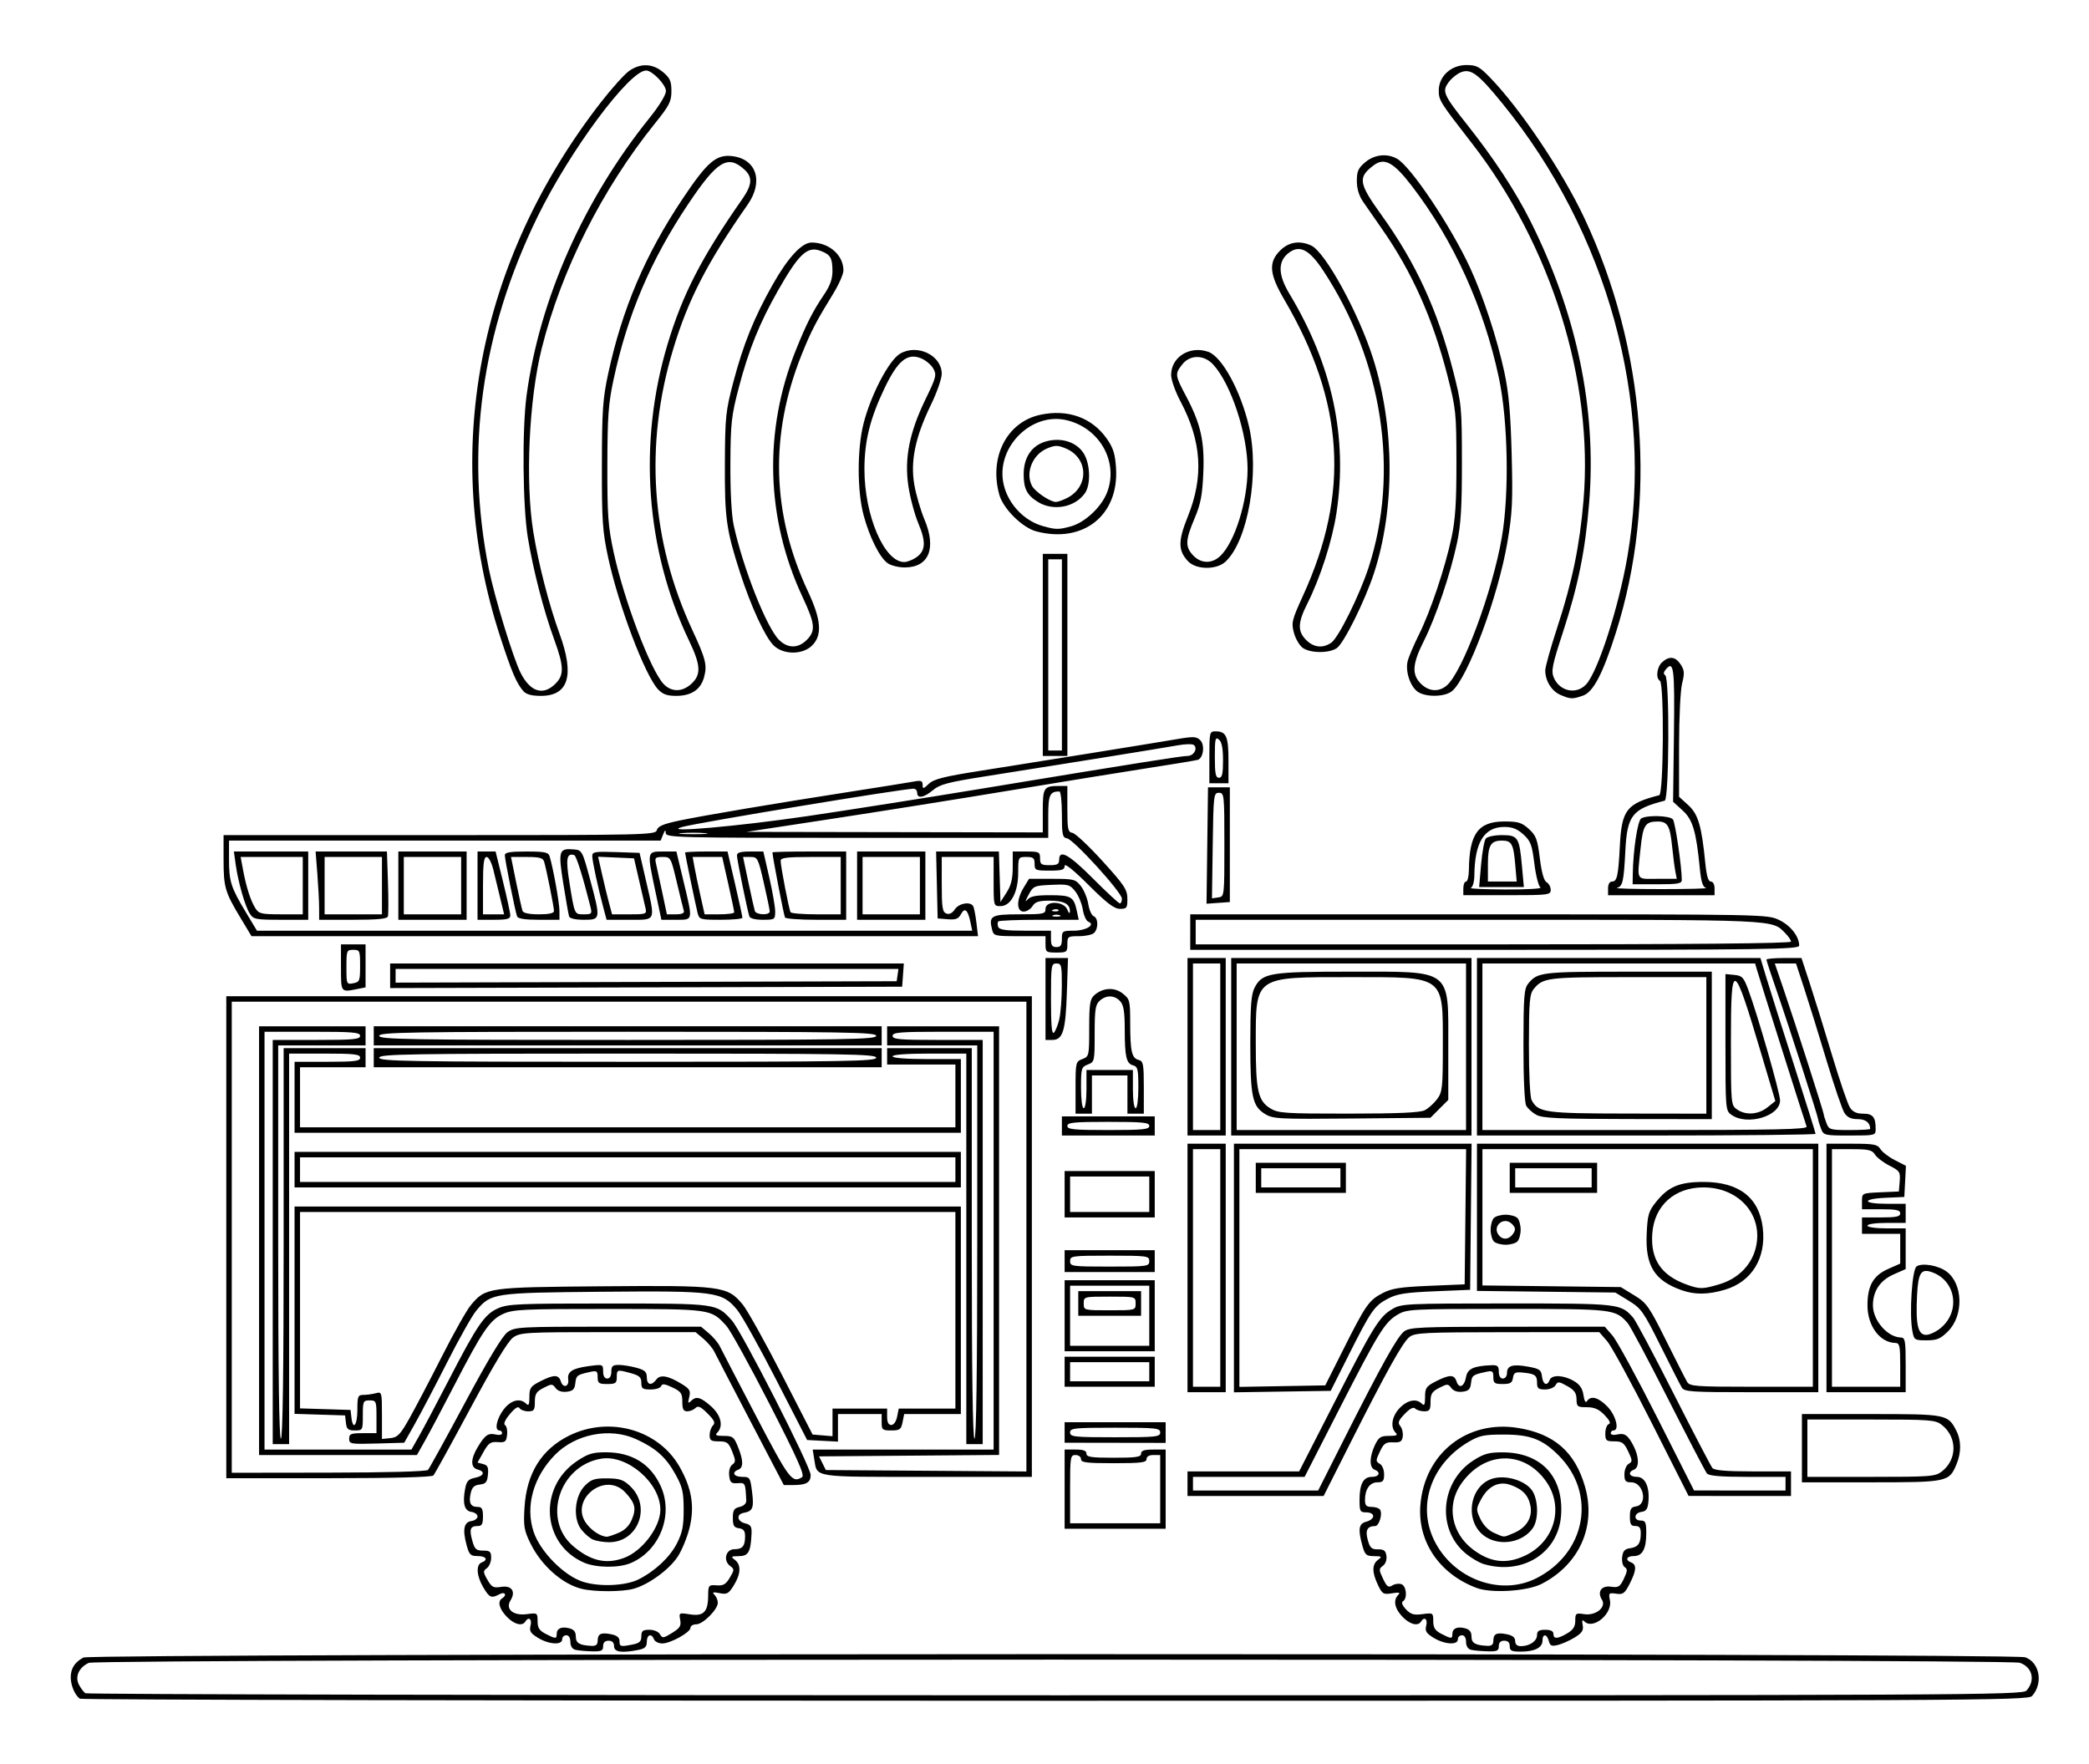 <?xml version="1.0" encoding="UTF-8" standalone="no"?>
<!-- Created with Inkscape (http://www.inkscape.org/) -->

<svg
   version="1.1"
   id="svg2"
   width="765"
   height="646"
   viewBox="0 0 765 646"
   sodipodi:docname="banner.svg"
   inkscape:version="1.2.2 (b0a8486541, 2022-12-01)"
   xmlns:inkscape="http://www.inkscape.org/namespaces/inkscape"
   xmlns:sodipodi="http://sodipodi.sourceforge.net/DTD/sodipodi-0.dtd"
   xmlns="http://www.w3.org/2000/svg"
   xmlns:svg="http://www.w3.org/2000/svg">
  <defs
     id="defs6" />
  <sodipodi:namedview
     id="namedview4"
     pagecolor="#ffffff"
     bordercolor="#000000"
     borderopacity="0.25"
     inkscape:showpageshadow="2"
     inkscape:pageopacity="0.0"
     inkscape:pagecheckerboard="0"
     inkscape:deskcolor="#d1d1d1"
     showgrid="false"
     inkscape:zoom="0.9533901"
     inkscape:cx="174.11551"
     inkscape:cy="363.4399"
     inkscape:window-width="1612"
     inkscape:window-height="1022"
     inkscape:window-x="68"
     inkscape:window-y="0"
     inkscape:window-maximized="1"
     inkscape:current-layer="g8" />
  <g
     inkscape:groupmode="layer"
     inkscape:label="Image"
     id="g8">
    <path
       style="fill:#000000"
       d="m 29.269,622.053 c -1.823,-1.217 -3.402,-4.929 -3.368,-7.919 0.036,-3.217 1.506,-5.477 4.652,-7.152 2.989,-1.592 706.508,-1.689 711.072,-0.098 5.327,1.857 6.689,9.549 2.511,14.185 -1.496,1.66 -19.79,1.749 -357.672,1.735 -195.852,-0.008 -356.59,-0.346 -357.195,-0.75 z m 712.855,-2.985 c 3.332,-3.726 2.17,-8.558 -2.445,-10.166 -4.476,-1.56 -703.728,-1.534 -707.153,0.027 -3.633,1.655 -5.166,5.061 -3.609,8.015 0.688,1.306 1.747,2.706 2.352,3.11 0.605,0.404 160.443,0.742 355.195,0.75 335.982,0.015 354.175,-0.074 355.66,-1.735 z M 210.619,604.129 c -1.06,-0.277 -1.75,-1.414 -1.75,-2.884 0,-1.49 -0.579,-2.427 -1.5,-2.427 -0.825,0 -1.5,0.675 -1.5,1.5 0,2.189 -4.85,1.889 -8.847,-0.548 -2.761,-1.683 -3.239,-2.471 -2.731,-4.496 0.606,-2.415 -0.712,-3.413 -1.922,-1.456 -1.127,1.823 -4.089,1.038 -6.813,-1.805 -2.763,-2.884 -3.449,-5.606 -1.687,-6.695 1.924,-1.189 1.063,-2.604 -0.934,-1.535 -2.995,1.603 -3.712,1.299 -5.967,-2.522 -2.456,-4.163 -2.727,-8.265 -0.599,-9.081 2.529,-0.97 1.668,-2.362 -1.461,-2.362 -2.618,0 -3.089,-0.473 -4.059,-4.077 -1.517,-5.635 -0.967,-8.353 1.771,-8.742 1.238,-0.176 2.25,-0.932 2.25,-1.68 0,-0.748 -1.012,-1.505 -2.25,-1.68 -2.553,-0.363 -3.293,-3.111 -2.285,-8.486 0.517,-2.758 1.198,-3.516 3.587,-3.994 3.385,-0.677 3.884,-2.282 0.948,-3.05 -2.618,-0.685 -2.568,-3.84 0.13,-8.29 2.658,-4.384 3.795,-5.155 6.62,-4.491 1.238,0.291 2.25,0.07 2.25,-0.49 0,-0.56 -0.45,-1.019 -1,-1.019 -1.877,0 -1.005,-4.305 1.551,-7.656 2.649,-3.474 6.039,-4.355 8.249,-2.144 0.933,0.933 1.2,0.382 1.2,-2.48 0,-3.28 0.43,-3.899 3.96,-5.7 5.008,-2.555 6.738,-2.547 7.557,0.035 0.82,2.584 3.083,1.958 2.696,-0.745 -0.404,-2.823 1.538,-4.076 7.562,-4.875 5.151,-0.683 5.225,-0.656 5.225,1.936 0,1.67 0.547,2.629 1.5,2.629 0.933,0 1.5,-0.944 1.5,-2.5 0,-2.062 0.482,-2.499 2.75,-2.494 1.512,0.003 4.438,0.474 6.5,1.047 3.031,0.842 3.75,1.512 3.75,3.494 0,2.817 1.722,3.215 3.484,0.806 1.418,-1.94 4.362,-1.414 9.363,1.671 2.87,1.771 3.252,2.451 2.679,4.771 -0.539,2.181 -0.422,2.463 0.603,1.456 1.947,-1.915 3.486,-1.527 7.336,1.854 3.698,3.247 4.685,7.346 2.335,9.696 -0.933,0.933 -0.402,1.2 2.391,1.2 3.26,0 3.74,0.371 5.2,4.02 2.009,5.02 2.042,7.599 0.109,8.341 -2.552,0.979 -1.654,2.638 1.428,2.638 2.804,0 2.958,0.236 3.625,5.575 0.728,5.828 0.259,6.994 -3.053,7.591 -2.826,0.51 -2.487,3.124 0.5,3.856 2.069,0.507 2.474,1.169 2.348,3.836 -0.315,6.68 -1.139,8.139 -4.617,8.173 -2.9,0.029 -3.052,0.168 -1.481,1.36 2.346,1.781 2.206,5.134 -0.391,9.337 -1.894,3.064 -2.497,3.394 -5.219,2.849 -2.42,-0.484 -2.817,-0.355 -1.859,0.603 0.67,0.67 1.219,1.981 1.219,2.913 0,2.459 -5.444,7.906 -7.901,7.906 -1.154,0 -2.102,0.562 -2.106,1.25 -0.01,1.694 -7.3,5.75 -10.333,5.75 -1.345,0 -2.704,-0.675 -3.021,-1.5 -0.898,-2.339 -2.638,-1.762 -2.638,0.875 0,1.86 -0.678,2.511 -3.125,3 -6.102,1.22 -8.875,0.791 -8.875,-1.375 0,-1.333 -0.667,-2 -2,-2 -1.333,0 -2,0.667 -2,2 0,1.704 -0.628,1.983 -4.25,1.884 -2.337,-0.064 -5.037,-0.322 -6,-0.573 z m 8.25,-3.252 c 0,-2.59 1.177,-3.174 4.897,-2.43 2.146,0.429 3.103,1.198 3.103,2.496 0,2.07 0.34,2.157 4.875,1.25 2.447,-0.489 3.125,-1.14 3.125,-3 0,-1.963 0.511,-2.375 2.95,-2.375 1.707,0 3.341,0.698 3.878,1.657 0.846,1.512 1.233,1.468 4.412,-0.496 2.897,-1.791 3.399,-2.601 2.977,-4.808 -0.496,-2.595 -0.417,-2.64 3.521,-2.011 5.009,0.801 6.671,-0.854 6.724,-6.7 0.037,-3.992 0.148,-4.134 3.086,-3.916 2.457,0.183 3.397,-0.365 4.847,-2.819 1.685,-2.853 1.692,-3.123 0.107,-4.282 -2.637,-1.928 -1.61,-6.125 1.498,-6.125 3.01,0 3.964,-1.121 3.985,-4.68 0.012,-2.024 -0.536,-2.759 -2.235,-3 -1.838,-0.261 -2.25,-0.953 -2.25,-3.774 0,-2.861 0.43,-3.556 2.5,-4.045 1.512,-0.357 2.467,-1.264 2.417,-2.295 -0.32,-6.544 -0.341,-6.587 -3.167,-6.393 -2.356,0.161 -2.798,-0.235 -3.086,-2.762 -0.202,-1.771 0.25,-3.379 1.13,-4.022 1.287,-0.941 1.284,-1.527 -0.021,-4.799 -1.308,-3.279 -1.895,-3.728 -4.88,-3.728 -2.874,0 -3.393,-0.352 -3.393,-2.3 0,-1.265 0.547,-2.847 1.215,-3.515 0.954,-0.954 0.527,-1.904 -1.985,-4.415 -2.511,-2.511 -3.462,-2.938 -4.415,-1.985 -0.668,0.668 -2.025,1.215 -3.015,1.215 -1.392,0 -1.8,-0.797 -1.8,-3.516 0,-3.066 -0.469,-3.738 -3.661,-5.25 -2.782,-1.317 -3.763,-1.433 -4.083,-0.484 -0.232,0.688 -1.959,1.25 -3.839,1.25 -2.96,0 -3.417,-0.328 -3.417,-2.453 0,-1.983 -0.719,-2.653 -3.75,-3.494 -5.126,-1.424 -5.25,-1.39 -5.25,1.447 0,2.19 -0.433,2.5 -3.5,2.5 -3.074,0 -3.5,-0.307 -3.5,-2.519 0,-2.227 -0.318,-2.449 -2.75,-1.916 -4.826,1.057 -5.1,1.266 -5.428,4.126 -0.258,2.246 -0.89,2.874 -3.157,3.134 -1.803,0.206 -3.286,-0.292 -4.072,-1.367 -1.153,-1.577 -1.454,-1.58 -4.415,-0.049 -2.645,1.368 -3.178,2.225 -3.178,5.117 0,3.017 -0.321,3.474 -2.441,3.474 -1.343,0 -2.769,-0.53 -3.169,-1.178 -0.489,-0.791 -1.656,-0.067 -3.547,2.198 -1.77,2.12 -2.421,3.622 -1.751,4.037 0.588,0.363 0.92,1.961 0.738,3.552 -0.291,2.552 -0.692,2.864 -3.407,2.661 -2.632,-0.197 -3.391,0.328 -5.249,3.634 l -2.172,3.864 2.068,0.541 c 1.659,0.434 2.005,1.198 1.749,3.866 -0.265,2.767 -0.77,3.378 -3.003,3.636 -2.042,0.236 -2.837,1.008 -3.324,3.226 -0.773,3.518 -0.025,4.964 2.567,4.964 1.552,0 1.941,0.702 1.941,3.5 0,2.798 -0.389,3.5 -1.941,3.5 -2.718,0 -3.137,1.134 -1.975,5.344 0.871,3.155 1.414,3.656 3.962,3.656 2.525,0 2.953,0.383 2.953,2.64 0,1.452 -0.708,3.158 -1.574,3.79 -1.423,1.041 -1.403,1.449 0.212,4.263 1.564,2.725 2.193,3.046 5.056,2.582 3.823,-0.62 5.42,1.71 3.395,4.954 -1.993,3.192 0.986,5.705 5.972,5.037 3.853,-0.517 3.939,-0.461 3.939,2.578 0,2.428 0.644,3.439 2.95,4.632 3.644,1.884 4.05,1.893 4.05,0.085 0,-2.043 1.716,-2.847 4.557,-2.134 1.745,0.438 2.443,1.302 2.443,3.021 0,2.428 1.306,3.209 5.75,3.438 1.6,0.083 2.25,-0.444 2.25,-1.825 z m -5.764,-19.038 c -7.131,-1.691 -14.873,-8.536 -18.85,-16.664 -2.344,-4.792 -2.589,-6.265 -2.179,-13.127 0.748,-12.524 6.238,-21.354 16.382,-26.348 14.683,-7.228 32.63,-2.178 40.366,11.36 4.519,7.908 5.615,14.615 3.674,22.481 -0.869,3.521 -2.84,8.287 -4.38,10.59 -3.173,4.746 -10.608,10.138 -16.071,11.655 -4.206,1.168 -14.124,1.196 -18.942,0.053 z m 20.81,-3.514 c 6.056,-3.078 11.393,-8.096 13.961,-13.125 2.007,-3.929 2.492,-6.347 2.484,-12.383 -0.008,-6.417 -0.435,-8.27 -2.954,-12.833 -3.499,-6.337 -7.146,-9.618 -14.401,-12.953 -9.591,-4.408 -22.26,-1.958 -29.812,5.767 -7.908,8.088 -10.878,18.819 -7.786,28.128 2.408,7.25 11.133,16.095 18.058,18.306 6.062,1.936 15.699,1.508 20.451,-0.908 z m -20.045,-6.099 c -15.444,-6.679 -16.913,-27.559 -2.615,-37.158 4.068,-2.731 5.762,-3.25 10.606,-3.25 9.544,0 16.389,4.221 20.102,12.397 4.778,10.522 -0.319,23.615 -10.965,28.163 -4.342,1.855 -12.658,1.781 -17.128,-0.151 z m 14.67,-1.734 c 6.678,-2.473 13.286,-11.264 13.286,-17.674 0,-9.755 -12.101,-20.212 -21.605,-18.669 -15.46,2.509 -21.793,22.377 -10.237,32.116 6.363,5.363 12.013,6.65 18.556,4.227 z m -11.282,-6.654 c -1.162,-0.469 -3.118,-2.128 -4.348,-3.687 -3.192,-4.044 -2.515,-12.314 1.323,-16.148 2.279,-2.277 3.517,-2.677 8.152,-2.632 4.616,0.044 5.93,0.499 8.463,2.925 7.846,7.517 2.73,20.637 -7.977,20.455 -1.925,-0.033 -4.45,-0.444 -5.612,-0.913 z m 9.18,-2.484 c 2.374,-0.992 3.973,-2.586 4.958,-4.944 1.673,-4.003 1.195,-5.994 -2.36,-9.842 -7.515,-8.135 -20.955,2.893 -14.119,11.584 1.981,2.518 4.969,4.419 7.234,4.603 0.43,0.035 2.359,-0.595 4.286,-1.401 z m 312.182,42.775 c -1.06,-0.277 -1.75,-1.414 -1.75,-2.884 0,-1.49 -0.579,-2.427 -1.5,-2.427 -0.825,0 -1.5,0.675 -1.5,1.5 0,2.189 -4.85,1.889 -8.847,-0.548 -2.761,-1.683 -3.239,-2.471 -2.731,-4.496 0.606,-2.415 -0.712,-3.413 -1.922,-1.456 -1.127,1.823 -4.089,1.038 -6.813,-1.805 -2.852,-2.977 -3.439,-6.043 -1.523,-7.959 0.885,-0.885 0.341,-1.03 -2.27,-0.606 -3.174,0.515 -3.565,0.283 -5.164,-3.07 -2.201,-4.615 -2.194,-7.487 0.02,-9.168 1.572,-1.193 1.424,-1.332 -1.453,-1.36 -2.84,-0.028 -3.321,-0.457 -4.244,-3.782 -1.694,-6.099 -1.36,-8.135 1.447,-8.839 1.375,-0.345 2.5,-1.254 2.5,-2.019 0,-0.818 -1.031,-1.392 -2.5,-1.392 -2.302,0 -2.5,-0.362 -2.5,-4.566 0,-5.831 1.4,-8.434 4.535,-8.434 2.709,0 3.34,-1.727 0.965,-2.638 -1.959,-0.752 -1.909,-4.697 0.114,-8.96 1.393,-2.936 2.105,-3.401 5.2,-3.401 2.789,0 3.319,-0.267 2.386,-1.2 -2.012,-2.012 -1.346,-6.038 1.487,-8.995 2.835,-2.959 6.111,-3.607 8.113,-1.605 0.933,0.933 1.2,0.382 1.2,-2.48 0,-3.28 0.43,-3.899 3.96,-5.7 5.008,-2.555 6.738,-2.547 7.557,0.035 0.896,2.823 2.874,1.9 3.491,-1.629 0.526,-3.008 2.712,-4.027 9.242,-4.308 2.298,-0.099 2.75,0.292 2.75,2.382 0,1.556 0.567,2.5 1.5,2.5 0.841,0 1.5,-0.892 1.5,-2.031 0,-2.732 2.074,-3.353 7.752,-2.322 4.18,0.759 4.786,1.191 5.064,3.608 0.343,2.974 1.896,3.659 2.822,1.245 0.763,-1.987 5.114,-1.791 8.862,0.4 2.149,1.256 3.144,2.725 3.506,5.177 0.327,2.213 0.79,2.981 1.309,2.173 1.376,-2.144 4.165,-1.381 7.488,2.048 3.082,3.18 4.476,8.702 2.196,8.702 -0.55,0 -1,0.459 -1,1.019 0,0.56 1.012,0.781 2.25,0.49 2.831,-0.666 4.051,0.171 6.11,4.191 2.047,3.995 2.11,7.905 0.14,8.661 -2.399,0.921 -1.732,2.638 1.025,2.638 3.026,0 4.726,3.559 4.274,8.944 -0.237,2.815 -0.768,3.623 -2.549,3.876 -2.784,0.395 -3.003,3.18 -0.25,3.18 1.708,0 2,0.667 2,4.566 0,5.831 -1.4,8.434 -4.535,8.434 -2.721,0 -3.317,1.459 -0.965,2.362 2.044,0.785 1.884,2.966 -0.573,7.781 -1.816,3.56 -2.427,4.011 -4.939,3.642 -2.687,-0.394 -2.83,-0.241 -2.291,2.451 0.99,4.95 -6.208,10.854 -9.373,7.688 -0.768,-0.768 -0.942,-0.378 -0.61,1.363 0.37,1.935 -0.223,2.864 -2.874,4.498 -1.837,1.133 -4.605,2.375 -6.152,2.761 -2.337,0.583 -2.905,0.344 -3.367,-1.422 -0.698,-2.671 -2.322,-2.782 -2.322,-0.159 0,2.567 -2.886,4.035 -7.934,4.035 -3.399,0 -4.066,-0.328 -4.066,-2 0,-1.333 -0.667,-2 -2,-2 -1.333,0 -2,0.667 -2,2 0,1.704 -0.628,1.983 -4.25,1.884 -2.337,-0.064 -5.037,-0.322 -6,-0.573 z m 8.25,-3.252 c 0,-2.59 1.177,-3.174 4.897,-2.43 2.146,0.429 3.103,1.198 3.103,2.496 0,1.228 0.713,1.875 2.066,1.875 3.192,0 5.934,-1.865 5.934,-4.035 0,-1.516 0.685,-1.965 3,-1.965 2,0 3,0.5 3,1.5 0,1.96 1.521,1.896 5.096,-0.216 2.143,-1.266 2.904,-2.475 2.904,-4.614 0,-2.706 0.215,-2.865 3.25,-2.394 4.247,0.658 8.224,-2.545 6.529,-5.259 -1.844,-2.952 -0.208,-5.308 3.325,-4.789 2.706,0.397 3.278,0.038 4.702,-2.947 1.302,-2.731 1.367,-3.557 0.328,-4.199 -0.722,-0.446 -1.148,-2.076 -0.963,-3.691 0.252,-2.21 0.92,-2.974 2.83,-3.242 2.998,-0.421 3.964,-1.729 3.985,-5.399 0.012,-2.088 -0.466,-2.75 -1.985,-2.75 -1.611,0 -2,-0.667 -2,-3.43 0,-2.791 0.417,-3.49 2.24,-3.75 4.39,-0.626 2.796,-8.82 -1.715,-8.82 -2.129,0 -2.525,-0.462 -2.525,-2.95 0,-1.638 0.697,-3.34 1.566,-3.827 1.41,-0.789 1.392,-1.243 -0.185,-4.55 -1.497,-3.14 -2.233,-3.673 -5.066,-3.673 -2.995,0 -3.315,-0.281 -3.315,-2.917 0,-1.604 0.562,-3.127 1.25,-3.385 0.837,-0.313 0.334,-1.414 -1.525,-3.333 -2.077,-2.144 -3.712,-2.865 -6.5,-2.865 -3.446,0 -3.728,-0.22 -3.764,-2.935 -0.03,-2.276 -0.797,-3.359 -3.419,-4.824 -3.031,-1.693 -3.472,-1.726 -4.261,-0.315 -0.491,0.877 -2.187,1.574 -3.831,1.574 -2.49,0 -2.95,-0.395 -2.95,-2.531 0,-2.707 -0.789,-3.235 -5.5,-3.683 -2.455,-0.234 -3.058,0.123 -3.32,1.965 -0.26,1.834 -0.954,2.25 -3.75,2.25 -2.999,0 -3.43,-0.317 -3.43,-2.519 0,-2.227 -0.318,-2.449 -2.75,-1.916 -4.826,1.057 -5.1,1.266 -5.428,4.126 -0.258,2.246 -0.89,2.874 -3.157,3.134 -1.803,0.206 -3.286,-0.292 -4.072,-1.367 -1.153,-1.577 -1.454,-1.58 -4.415,-0.049 -2.645,1.368 -3.178,2.225 -3.178,5.117 0,2.959 -0.341,3.474 -2.3,3.474 -1.265,0 -2.753,-0.453 -3.307,-1.007 -0.675,-0.675 -1.943,-0.029 -3.852,1.964 -2.331,2.433 -2.623,3.238 -1.617,4.452 0.676,0.815 1.082,2.518 0.902,3.786 -0.268,1.893 -0.896,2.28 -3.515,2.164 -2.725,-0.12 -3.432,0.373 -4.866,3.395 -1.541,3.247 -1.546,3.61 -0.062,4.44 0.918,0.514 1.616,2.178 1.616,3.855 0,2.469 -0.402,2.95 -2.465,2.95 -2.76,0 -4.535,2.518 -4.535,6.434 0,2.054 0.487,2.566 2.441,2.566 1.343,0 2.735,0.476 3.094,1.057 0.958,1.55 -0.371,5.941 -1.804,5.958 -2.906,0.036 -3.699,1.515 -2.718,5.069 0.81,2.934 1.409,3.489 3.726,3.456 2.181,-0.032 2.833,0.473 3.106,2.404 0.203,1.435 -0.329,2.937 -1.287,3.638 -1.508,1.103 -1.504,1.463 0.051,4.723 1.411,2.958 1.962,3.356 3.405,2.455 0.947,-0.591 2.456,-0.793 3.354,-0.449 1.825,0.7 2.227,5.204 0.557,6.236 -0.691,0.427 -0.307,1.482 1.075,2.954 1.757,1.87 2.87,2.193 6.075,1.763 3.837,-0.515 3.925,-0.457 3.925,2.58 0,2.428 0.644,3.439 2.95,4.632 3.644,1.884 4.05,1.893 4.05,0.085 0,-2.043 1.716,-2.847 4.557,-2.134 1.745,0.438 2.443,1.302 2.443,3.021 0,2.428 1.306,3.209 5.75,3.438 1.6,0.083 2.25,-0.444 2.25,-1.825 z m -6.118,-19.38 c -13.571,-5.071 -21.643,-16.914 -20.612,-30.24 1.469,-18.982 17.071,-31.366 35.731,-28.361 13.258,2.135 20.861,8.76 24.528,21.373 4.234,14.564 -1.967,28.574 -15.806,35.716 -5.28,2.725 -18.373,3.555 -23.84,1.512 z m 21.942,-3.589 c 18.145,-9.257 22.058,-30.943 8.106,-44.92 -5.923,-5.933 -10.377,-7.644 -19.93,-7.658 -7.455,-0.011 -9.067,0.321 -13.113,2.7 -13.579,7.983 -18.865,23.137 -12.563,36.018 6.947,14.198 24.28,20.604 37.501,13.86 z m -19.324,-5.151 c -1.65,-0.484 -4.629,-2.228 -6.62,-3.875 -10.772,-8.912 -9.284,-26.413 2.903,-34.142 3.803,-2.412 5.666,-2.919 10.662,-2.9 14.107,0.051 22.372,8.989 21.353,23.089 -0.995,13.762 -14.075,22.003 -28.298,17.828 z m 15.063,-3.073 c 10.849,-5.099 14.447,-17.713 7.76,-27.205 -8.257,-11.721 -23.071,-11.126 -31.363,1.26 -5.142,7.681 -3.244,17.709 4.466,23.59 6.355,4.847 12.282,5.576 19.137,2.354 z m -14.142,-6.751 c -8.586,-5.236 -6.332,-19.915 3.336,-21.729 4.638,-0.87 10.686,1.089 13.19,4.273 2.515,3.198 2.783,10.855 0.493,14.124 -3.594,5.131 -11.522,6.683 -17.019,3.331 z m 10.034,-1.531 c 4.637,-1.938 6.94,-5.667 6.138,-9.942 -0.727,-3.876 -2.904,-6.157 -7.355,-7.709 -4.218,-1.47 -8.123,0.447 -10.707,5.257 -1.892,3.523 -1.901,3.809 -0.241,7.291 1.067,2.237 2.969,4.163 4.969,5.033 4.012,1.744 3.211,1.736 7.196,0.071 z M 389.869,545.318 v -14.5 h 4 c 2.889,0 4,0.417 4,1.5 0,1.233 1.778,1.5 10,1.5 8.222,0 10,-0.267 10,-1.5 0,-1.111 1.167,-1.5 4.5,-1.5 h 4.5 v 14.5 14.5 h -18.5 -18.5 z m 35,0 v -12.5 h -2.5 c -1.556,0 -2.5,0.567 -2.5,1.5 0,1.25 -2,1.5 -12,1.5 -10,0 -12,-0.25 -12,-1.5 0,-0.833 -0.889,-1.5 -2,-1.5 -1.893,0 -2,0.667 -2,12.5 v 12.5 h 16.5 16.5 z m 10,-2 v -4.5 h 20.441 20.441 l 12.66,-24.75 c 14.532,-28.409 16.686,-31.89 21.472,-34.702 3.35,-1.968 4.987,-2.048 41.986,-2.048 41.205,0 41.589,0.043 46.165,5.148 0.913,1.019 7.591,13.552 14.84,27.852 7.249,14.3 13.643,26.562 14.209,27.25 0.734,0.89 5.022,1.25 14.908,1.25 h 13.878 v 4.5 4.5 l -18.75,-0.005 -18.75,-0.005 -13.5,-26.715 c -7.425,-14.693 -14.784,-28.191 -16.354,-29.995 l -2.854,-3.28 -33.646,0.022 c -30.338,0.02 -33.864,0.192 -35.858,1.75 -2.509,1.96 -8.321,12.399 -21.983,39.478 l -9.46,18.75 h -24.923 -24.923 v -4.5 z m 57.306,-16.25 c 13.662,-27.079 19.474,-37.518 21.983,-39.478 2,-1.562 5.624,-1.73 37.858,-1.75 l 35.646,-0.022 2.854,3.28 c 1.569,1.804 8.929,15.302 16.354,29.995 l 13.5,26.715 16.75,0.005 16.75,0.005 v -2.5 -2.5 h -13.878 c -9.886,0 -14.174,-0.36 -14.908,-1.25 -0.567,-0.688 -6.961,-12.95 -14.209,-27.25 -7.249,-14.3 -13.927,-26.834 -14.84,-27.852 -4.554,-5.079 -5.139,-5.148 -44.165,-5.148 -34.983,0 -36.645,0.085 -39.986,2.048 -4.786,2.812 -6.94,6.293 -21.472,34.702 l -12.66,24.75 h -20.441 -20.441 v 2.5 2.5 h 22.923 22.923 z m -217.292,-6.5 c -6.683,-12.787 -12.669,-24.306 -13.303,-25.597 -0.634,-1.291 -2.438,-3.428 -4.008,-4.75 l -2.856,-2.403 h -32.019 c -30.403,0 -32.16,0.101 -34.824,1.998 -1.867,1.329 -7.063,9.943 -15.533,25.75 -7,13.064 -13.137,24.198 -13.638,24.742 -0.569,0.618 -14.965,0.993 -38.371,1 l -37.461,0.011 -2.1e-5,-88.25 -2.1e-5,-88.25 h 147.5 147.5 v 88 88 h -38.378 c -42.287,0 -40.209,0.323 -41.302,-6.411 l -0.582,-3.589 h 33.131 33.131 v -76.5 -76.5 h -18.5 c -15.778,0 -18.5,0.221 -18.5,1.5 0,1.273 2.5,1.5 16.5,1.5 h 16.5 v 74 74 h -3 -3 v -71.5 -71.5 h -13.5 c -8.333,0 -13.5,0.383 -13.5,1 0,0.613 4.833,1 12.5,1 h 12.5 v 13.5 13.5 h -122 -122 v -13 -13 h 12 c 10,0 12,-0.25 12,-1.5 0,-1.256 -2.111,-1.5 -13,-1.5 h -13 v 71.5 71.5 h -3 -3 v -74 -74 h 16 c 13.556,0 16,-0.229 16,-1.5 0,-1.276 -2.611,-1.5 -17.5,-1.5 H 96.869 v 76.5 76.5 H 123.773 150.678 l 2.962,-5.25 c 1.629,-2.888 6.453,-12 10.719,-20.25 10.39,-20.094 13.066,-23.997 17.955,-26.197 3.627,-1.632 7.466,-1.802 40.531,-1.788 40.007,0.016 39.433,-0.062 45.129,6.146 3.543,3.862 28.895,53.572 28.895,56.658 0,2.769 -1.612,3.682 -6.5,3.682 h -3.336 z m 18.84,20.362 c 1.053,-0.668 -1.585,-6.597 -11.895,-26.735 -7.287,-14.232 -14.421,-27.155 -15.854,-28.716 -5.655,-6.164 -5.337,-6.118 -43.128,-6.14 -31.144,-0.018 -34.915,0.156 -38.531,1.783 -4.891,2.2 -7.565,6.102 -17.956,26.197 -4.266,8.25 -9.09,17.363 -10.719,20.25 l -2.962,5.25 H 123.773 94.869 v -78.5 -78.5 h 19.5 19.5 v 3.5 3.5 h -16 -16 v 72 c 0,47.333 0.343,72 1,72 0.657,0 1,-24.5 1,-71.5 v -71.5 h 15 15 v 3.5 3.5 h -12 -12 v 11 11 h 120 120 v -11.5 -11.5 h -12.5 -12.5 v -3 -3 h 15.5 15.5 v 71.5 c 0,47 0.343,71.5 1,71.5 0.657,0 1,-24.667 1,-72 v -72 h -16.5 -16.5 v -3.5 -3.5 h 20.5 20.5 v 78.487 78.487 l -32.967,0.263 -32.967,0.263 1.246,2.5 1.246,2.5 36.721,0.262 36.721,0.262 v -86.012 -86.012 h -145.5 -145.5 l 7.6e-5,86.25 7.6e-5,86.25 35.497,-0.047 c 21.16,-0.028 35.85,-0.432 36.371,-1 0.481,-0.524 6.602,-11.642 13.602,-24.706 8.47,-15.807 13.666,-24.421 15.533,-25.75 2.672,-1.903 4.422,-1.998 36.824,-1.998 h 34.019 l 2.856,2.403 c 1.571,1.322 3.375,3.459 4.008,4.75 0.634,1.291 6.62,12.809 13.303,25.597 12.142,23.233 13.215,24.658 16.84,22.362 z M 136.869,387.318 v -3.5 h 93 93 v 3.5 3.5 h -93 -93 z m 184,0 c 0,-1.322 -10.778,-1.5 -91,-1.5 -80.222,0 -91,0.178 -91,1.5 0,1.322 10.778,1.5 91,1.5 80.222,0 91,-0.178 91,-1.5 z m -184,-8 v -3.5 h 93 93 v 3.5 3.5 h -93 -93 z m 184,0 c 0,-1.322 -10.778,-1.5 -91,-1.5 -80.222,0 -91,0.178 -91,1.5 0,1.322 10.778,1.5 91,1.5 80.222,0 91,-0.178 91,-1.5 z m 339,151 v -12.5 h 25.277 c 27.648,0 28.172,0.101 31.228,6.011 1.87,3.616 1.906,8.068 0.1,12.39 -2.707,6.479 -3.275,6.599 -31.328,6.599 h -25.277 z m 51.293,8.484 c 5.641,-4.437 5.611,-12.555 -0.063,-17.018 -2.323,-1.827 -4.148,-1.966 -25.865,-1.966 h -23.365 v 10.5 10.5 h 23.365 c 21.911,0 23.525,-0.125 25.928,-2.016 z M 127.869,526.853 c 0,-1.775 0.638,-2.035 5,-2.035 h 5 v -6 c 0,-5.733 -0.111,-6 -2.5,-6 -2.364,0 -2.5,0.3 -2.5,5.5 0,5.417 -0.044,5.5 -2.934,5.5 -2.457,0 -2.985,-0.447 -3.25,-2.75 l -0.316,-2.75 -9.25,-0.288 -9.25,-0.288 V 479.78 441.818 h 122 122 v 38 38 h -10.375 -10.375 l -0.6,3 c -0.53,2.652 -1.008,3 -4.125,3 -3.25,0 -3.525,-0.234 -3.525,-3 v -3 h -8 -8 v 5.05 5.05 l -5.648,-0.3 -5.648,-0.3 -11.289,-22 c -6.209,-12.1 -12.66,-23.649 -14.337,-25.665 -5.556,-6.68 -7.902,-6.996 -49.259,-6.622 -40.164,0.362 -40.846,0.464 -46.28,6.923 -1.485,1.765 -6.254,10.219 -10.597,18.787 -4.343,8.568 -9.671,18.728 -11.84,22.578 l -3.943,7 -10.08,0.285 c -9.564,0.27 -10.08,0.181 -10.08,-1.75 z m 22.108,-7.535 c 2.166,-3.85 7.491,-14.01 11.834,-22.578 4.343,-8.568 9.112,-17.022 10.597,-18.787 5.475,-6.506 5.897,-6.567 48.287,-6.923 43.571,-0.366 45.664,-0.096 51.252,6.623 1.676,2.016 8.127,13.565 14.335,25.665 l 11.287,22 3.65,0.31 3.65,0.31 v -5.06 -5.06 h 10 10 v 3 c 0,2.022 0.497,3 1.525,3 0.894,0 1.773,-1.24 2.125,-3 l 0.6,-3 h 10.375 10.375 v -36 -36 h -120 -120 v 35.962 35.962 l 9.25,0.288 9.25,0.288 0.316,2.75 c 0.567,4.929 2.184,2.893 2.184,-2.75 0,-5.033 0.191,-5.501 2.25,-5.514 1.238,-0.008 3.263,-0.285 4.5,-0.617 2.207,-0.591 2.25,-0.436 2.25,8.077 v 8.68 l 3.085,-0.313 c 2.666,-0.271 3.621,-1.265 7.023,-7.313 z m 239.892,5.25 -10e-6,-3.75 h 18.5 18.5 v 3.78 3.78 l -18.5,-0.03 -18.5,-0.03 -1e-5,-3.75 z m 35,0 c -1.3e-4,-1.596 -1.453,-1.75 -16.5,-1.75 -15.048,0 -16.5,0.154 -16.5,1.75 2.7e-4,1.596 1.453,1.75 16.5,1.75 15.048,0 16.5,-0.154 16.5,-1.75 z m 10,-60.25 v -45.5 h 7 7 v 45.5 45.5 h -7 -7 z m 12,0 v -43.5 h -5 -5 v 43.5 43.5 h 5 5 z m 5,0.023 v -45.523 h 43.516 43.516 l -0.266,26.75 -0.266,26.75 -13,0.544 c -10.659,0.446 -13.738,0.931 -17.097,2.692 -4.996,2.62 -6.165,4.301 -14.431,20.763 l -6.528,13.001 -17.722,0.273 -17.722,0.273 V 464.341 Z m 39.972,29.976 c 8.265,-16.461 9.434,-18.143 14.43,-20.763 3.36,-1.761 6.438,-2.246 17.097,-2.692 l 13,-0.544 0.267,-24.75 0.267,-24.75 h -41.517 -41.517 v 43.525 43.525 l 15.722,-0.275 15.722,-0.275 z m -31.972,-62.999 v -5.5 h 16.5 16.5 v 5.5 5.5 h -16.5 -16.5 z m 31,0 v -3.5 h -14.5 -14.5 v 3.5 3.5 h 14.5 14.5 z m 124.976,76.75 c -0.573,-0.963 -4.064,-7.823 -7.758,-15.245 -6.228,-12.512 -7.075,-13.713 -11.636,-16.5 l -4.918,-3.005 -25.332,-0.298 -25.332,-0.298 v -26.952 -26.952 h 62.5 62.5 v 45.5 45.5 h -24.492 c -22.262,0 -24.586,-0.159 -25.533,-1.75 z m 48.024,-43.75 v -43.5 h -60.5 -60.5 v 24.952 24.952 l 25.332,0.298 25.332,0.298 4.918,3.005 c 4.56,2.787 5.407,3.988 11.636,16.5 3.694,7.422 7.186,14.282 7.758,15.245 0.943,1.584 3.176,1.75 23.533,1.75 h 22.492 z m -48.115,8.12 c -9.932,-3.549 -13.263,-8.952 -12.732,-20.645 0.315,-6.928 0.697,-8.226 3.422,-11.637 4.486,-5.614 8.559,-7.335 17.36,-7.337 13.011,-0.003 20.417,5.729 21.731,16.817 1.307,11.035 -4.001,19.719 -13.839,22.64 -6.232,1.851 -11.076,1.9 -15.941,0.161 z m 13.941,-2.161 c 6.523,-1.937 11.418,-6.689 13.108,-12.724 3.371,-12.039 -5.571,-22.738 -19,-22.734 -10.593,0.003 -17.994,6.672 -18.732,16.88 -0.688,9.509 3.286,15.381 12.683,18.739 4.718,1.686 5.768,1.672 11.941,-0.161 z m -82.626,-15.659 c -0.66,-0.66 -1.2,-2.595 -1.2,-4.3 0,-1.705 0.54,-3.64 1.2,-4.3 0.66,-0.66 2.595,-1.2 4.3,-1.2 1.705,0 3.64,0.54 4.3,1.2 0.66,0.66 1.2,2.595 1.2,4.3 0,1.705 -0.54,3.64 -1.2,4.3 -0.66,0.66 -2.595,1.2 -4.3,1.2 -1.705,0 -3.64,-0.54 -4.3,-1.2 z m 7.176,-3.031 c 0.839,-1.332 0.708,-2.113 -0.565,-3.387 -2.996,-2.996 -7.465,0.919 -4.764,4.174 1.555,1.874 3.87,1.532 5.33,-0.787 z m -1.376,-20.269 v -5.5 h 16 16 v 5.5 5.5 h -16 -16 z m 30,0 v -3.5 h -14 -14 v 3.5 3.5 h 14 14 z m 86,33 v -45.5 h 9.259 c 8.14,0 9.409,0.239 10.494,1.977 0.679,1.087 3.059,2.907 5.289,4.045 l 4.055,2.069 -0.299,5.705 -0.299,5.705 -6.75,0.296 c -8.92,0.391 -8.714,2.204 0.25,2.204 h 7 v 3.5 3.5 h -7 c -4,0 -7,0.429 -7,1 0,0.571 3,1 7,1 h 7 v 7.453 7.453 l -4.429,1.959 c -4.957,2.193 -7.575,6.115 -7.564,11.335 0.011,5.544 5.341,11.665 10.243,11.764 1.548,0.031 1.75,1.192 1.75,10.035 v 10 h -14.5 -14.5 z m 27,35.5 c 0,-6.939 -0.232,-8.005 -1.75,-8.035 -5.688,-0.115 -10.234,-6.223 -10.243,-13.764 -0.009,-7.175 2.119,-10.926 7.564,-13.335 l 4.429,-1.959 v -5.453 -5.453 h -7 -7 v -3 -3 h 7 c 5.556,0 7,-0.31 7,-1.5 0,-1.19 -1.444,-1.5 -7,-1.5 h -7 v -2.954 c 0,-2.951 0.007,-2.955 6.75,-3.25 l 6.75,-0.296 0.307,-3.7 c 0.285,-3.434 0.015,-3.85 -3.756,-5.773 -2.235,-1.14 -4.619,-2.963 -5.298,-4.05 -1.045,-1.674 -2.346,-1.977 -8.494,-1.977 h -7.259 v 43.5 43.5 h 12.5 12.5 z m -306,2.5 v -5.5 h 16.5 16.5 v 5.5 5.5 h -16.5 -16.5 z m 31,0 v -3.5 h -14.5 -14.5 v 3.5 3.5 h 14.5 14.5 z m -31,-20.5 v -13 h 16.5 16.5 v 13 13 h -16.5 -16.5 z m 31,0 v -11 h -14.5 -14.5 v 11 11 h 14.5 14.5 z m -26,-4.5 v -4.5 h 11.5 11.5 v 4.5 4.5 h -11.5 -11.5 z m 21,0 c 0,-2.491 -0.033,-2.5 -9.5,-2.5 -9.467,0 -9.5,0.009 -9.5,2.5 0,2.491 0.033,2.5 9.5,2.5 9.467,0 9.5,-0.009 9.5,-2.5 z m 284.447,10.067 c -1.179,-6.286 -0.112,-22.532 1.553,-23.64 2.067,-1.376 7.932,-0.365 10.977,1.893 6.04,4.48 6.323,16.081 0.534,21.87 -2.778,2.778 -4.043,3.31 -7.865,3.31 -4.397,0 -4.577,-0.119 -5.199,-3.433 z m 10.448,-1.131 c 7.164,-6.028 5.546,-17.037 -2.979,-20.278 -4.25,-1.616 -5.33,-0.057 -5.752,8.301 -0.544,10.776 0.312,14.542 3.306,14.542 1.308,0 3.749,-1.154 5.425,-2.564 z M 389.869,461.818 v -4 h 16.5 16.5 v 4 4 h -16.5 -16.5 z m 31,0 c 0,-1.908 -0.667,-2 -14.5,-2 -13.833,0 -14.5,0.092 -14.5,2 0,1.908 0.667,2 14.5,2 13.833,0 14.5,-0.092 14.5,-2 z m -31,-24.5 v -8.5 h 16.5 16.5 v 8.5 8.5 h -16.5 -16.5 z m 31,0 v -6.5 h -14.5 -14.5 v 6.5 6.5 h 14.5 14.5 z m -313,-9 v -6.5 h 122 122 v 6.5 6.5 h -122 -122 z m 242,0 v -4.5 h -120 -120 v 4.5 4.5 h 120 120 z m 39,-16 v -3.5 h 17 17 v 3.5 3.5 h -17 -17 z m 32,0 c 0,-1.267 -2.333,-1.5 -15,-1.5 -12.667,0 -15,0.233 -15,1.5 0,1.267 2.333,1.5 15,1.5 12.667,0 15,-0.233 15,-1.5 z m 14,-29 v -32.5 h 7 7 v 32.5 32.5 h -7 -7 z m 12,0 v -30.5 h -5 -5 v 30.5 30.5 h 5 5 z m 4,0 v -32.5 h 44 44 v 32.5 32.5 h -44 -44 z m 86,0 v -30.5 h -42 -42 v 30.5 30.5 h 42 42 z m -73.619,24.615 c -4.649,-2.871 -5.381,-6.379 -5.381,-25.814 0,-13.839 0.321,-18.02 1.566,-20.43 2.798,-5.411 5.543,-5.872 35,-5.872 37.705,0 35.933,-1.363 35.933,27.644 v 19.319 l -3.268,3.269 -3.268,3.269 -28.732,0.271 c -26.888,0.253 -28.932,0.147 -31.852,-1.656 z m 58.523,-1.379 c 1.322,-0.679 3.347,-2.505 4.5,-4.057 1.933,-2.602 2.096,-4.129 2.096,-19.589 0,-25.869 1.056,-25.089 -33.933,-25.089 -35.237,0 -34.567,-0.471 -34.567,24.301 0,17.331 0.834,21.017 5.381,23.789 2.852,1.739 5.305,1.901 28.619,1.891 18.255,-0.008 26.183,-0.362 27.904,-1.246 z m 19.096,-23.235 v -32.5 h 51.903 51.903 l 2.191,7.25 c 1.205,3.987 5.749,18.336 10.097,31.885 4.348,13.549 7.906,24.912 7.906,25.25 0,0.338 -27.9,0.615 -62,0.615 h -62 z m 120.722,29.219 c -0.561,-1.462 -17.22,-54.041 -18.209,-57.469 l -0.649,-2.25 h -49.933 -49.933 v 30.5 30.5 h 59.607 c 48.041,0 59.512,-0.249 59.115,-1.281 z m -98.947,-4.278 c -1.499,-0.813 -3.186,-2.341 -3.75,-3.394 -0.606,-1.132 -1.016,-10.222 -1.003,-22.231 0.019,-17.738 0.241,-20.586 1.75,-22.449 3.391,-4.187 4.906,-4.367 36.662,-4.367 h 30.566 v 27 27 l -30.75,-0.04 c -25.186,-0.033 -31.243,-0.308 -33.475,-1.519 z m 62.225,-25.441 v -25 h -28.566 c -29.665,0 -31.29,0.205 -34.662,4.367 -1.494,1.845 -1.731,4.606 -1.75,20.449 -0.013,10.643 0.407,19.118 1.003,20.231 2.432,4.544 4.774,4.871 35.225,4.913 l 28.75,0.04 z m 9.223,25.443 c -2.196,-1.538 -2.223,-1.856 -2.223,-26.563 v -25.007 l 3.225,0.313 c 2.86,0.278 3.436,0.879 5.093,5.313 3.425,9.169 11.682,37.9 11.682,40.651 0,5.769 -11.997,9.341 -17.777,5.293 z m 13.16,-2.76 2.882,-2.306 -5.038,-16.939 c -10.439,-35.1 -11.227,-35.422 -11.227,-4.579 0,22.661 0.035,23.051 2.223,24.583 3.182,2.229 7.82,1.913 11.16,-0.76 z m 19.593,7.751 c -0.536,-1.411 -0.975,-2.831 -0.975,-3.157 0,-0.941 -10.875,-34.676 -15.129,-46.931 -2.129,-6.134 -3.871,-11.421 -3.871,-11.75 0,-0.329 2.888,-0.598 6.418,-0.598 h 6.418 l 3.036,9.25 c 1.67,5.088 5.332,16.9 8.139,26.25 2.807,9.35 5.763,18.012 6.57,19.25 1.042,1.598 2.443,2.25 4.837,2.25 3.56,0 4.584,1.247 4.584,5.582 0,2.388 -0.118,2.418 -9.525,2.418 -9.304,0 -9.547,-0.059 -10.5,-2.565 z m 18.025,0.147 c 0,-2.286 -1.658,-3.582 -4.584,-3.582 -2.393,0 -3.795,-0.652 -4.837,-2.25 -0.807,-1.238 -3.763,-9.9 -6.57,-19.25 -2.807,-9.35 -6.469,-21.163 -8.139,-26.25 l -3.036,-9.25 h -3.884 -3.884 l 3.328,9.75 c 4.193,12.281 14.604,44.739 14.604,45.528 0,0.325 0.439,1.746 0.975,3.157 0.928,2.44 1.343,2.565 8.5,2.565 4.139,0 7.525,-0.188 7.525,-0.418 z m -291,-15.107 c 0,-9.24 0.075,-9.553 2.5,-10.475 2.445,-0.93 2.5,-1.179 2.5,-11.32 0,-8.749 0.284,-10.627 1.816,-12.013 3.113,-2.817 7.375,-3.092 10.45,-0.672 2.601,2.046 2.735,2.573 2.748,10.828 0.016,10.421 0.567,12.835 3.079,13.491 1.71,0.447 1.908,1.495 1.908,10.092 v 9.594 h -3 -3 v -7 -7 h -6.5 -6.5 v 7 7 h -3 -3 z m 4,0.525 v -7 h 8.5 8.5 v 7 c 0,4 0.429,7 1,7 0.579,0 1,-3.198 1,-7.594 0,-6.63 -0.242,-7.657 -1.908,-8.092 -2.499,-0.654 -3.062,-3.073 -3.079,-13.235 -0.01,-6.419 -0.407,-8.856 -1.669,-10.25 -2.058,-2.274 -5.117,-2.345 -7.516,-0.174 -1.548,1.401 -1.829,3.249 -1.829,12.025 0,10.141 -0.055,10.391 -2.5,11.32 -2.361,0.898 -2.5,1.369 -2.5,8.475 0,4.35 0.422,7.525 1,7.525 0.571,0 1,-3 1,-7 z m -15,-33 v -15 h 4.118 4.118 l -0.42,12.75 c -0.461,14 -1.47,17.25 -5.352,17.25 h -2.465 z m 5.054,7.372 c 0.494,-2.13 0.909,-7.585 0.922,-12.122 0.022,-7.591 -0.136,-8.25 -1.976,-8.25 -1.899,0 -2,0.667 -2,13.2 0,9.435 0.307,12.893 1.078,12.122 0.593,-0.593 1.482,-2.82 1.976,-4.95 z M 124.869,354.318 v -8.5 h 4.5 4.5 v 7.875 7.875 l -3.125,0.625 c -5.962,1.192 -5.875,1.309 -5.875,-7.875 z m 7,-0.617 c 0,-5.609 -0.117,-5.883 -2.5,-5.883 -2.405,0 -2.5,0.243 -2.5,6.361 0,6.246 0.045,6.353 2.5,5.883 2.329,-0.445 2.5,-0.88 2.5,-6.361 z m 11,3.622 v -4.505 h 94.058 94.058 l -0.307,4.25 -0.307,4.25 -93.75,0.255 -93.75,0.255 z m 185.82,-0.255 0.32,-2.25 h -92.07 -92.07 v 2.505 2.505 l 91.75,-0.255 91.75,-0.255 z m 54.18,-11.25 v -3 h -9.481 c -9.277,0 -9.494,-0.054 -10.108,-2.498 -1.246,-4.966 -0.267,-5.502 10.057,-5.502 8.865,0 9.531,-0.14 9.531,-2 0,-3.075 6.717,-2.864 7.969,0.25 0.555,1.38 0.929,1.651 0.968,0.7 0.111,-2.718 -2.196,-3.95 -7.396,-3.95 -3.976,0 -5.327,0.428 -6.308,2 -0.687,1.1 -2.145,2 -3.241,2 -2.668,0 -2.669,-4.376 -0.002,-8.75 l 1.982,-3.25 h 8.442 c 7.942,0 8.566,0.157 10.527,2.65 1.147,1.458 2.368,4.421 2.714,6.586 0.346,2.164 1.241,4.17 1.988,4.457 1.68,0.645 1.78,4.486 0.158,6.107 -0.66,0.66 -3.135,1.2 -5.5,1.2 -4.111,0 -4.3,0.132 -4.3,3 0,2.833 -0.222,3 -4,3 -3.778,0 -4,-0.167 -4,-3 z m 6,-2 c 0,-2.876 0.18,-3 4.378,-3 4.494,0 8.071,-2.23 5.289,-3.298 -0.761,-0.292 -1.667,-2.302 -2.013,-4.466 -0.346,-2.164 -1.583,-5.147 -2.748,-6.629 -1.971,-2.506 -2.579,-2.673 -8.711,-2.4 -6.393,0.284 -6.649,0.399 -8.483,3.793 -1.04,1.925 -1.239,2.712 -0.441,1.75 1.129,-1.363 3.003,-1.75 8.467,-1.75 7.656,0 8.618,0.569 9.726,5.75 l 0.695,3.25 h -14.413 c -7.927,0 -14.682,0.269 -15.011,0.598 -0.329,0.329 -0.356,1.229 -0.06,2 0.409,1.065 2.795,1.402 9.931,1.402 h 9.393 v 3 c 0,2.333 0.444,3 2,3 1.556,0 2,-0.667 2,-3 z m -0.75,-8.662 c -0.688,-0.277 -1.812,-0.277 -2.5,0 -0.688,0.277 -0.125,0.504 1.25,0.504 1.375,0 1.938,-0.227 1.25,-0.504 z m -0.521,-1.942 c -0.332,-0.332 -1.195,-0.368 -1.917,-0.079 -0.798,0.319 -0.561,0.556 0.604,0.604 1.054,0.043 1.645,-0.193 1.312,-0.525 z m 48.271,8.104 v -6.5 H 541.553 c 105.356,0 105.698,0.007 110.027,2.102 4.166,2.017 7.288,6.021 7.288,9.348 0,1.39 -11.468,1.55 -111.5,1.55 h -111.5 z m 220,3.5 c 0,-0.55 -0.939,-1.939 -2.088,-3.088 -5.071,-5.071 -1.441,-4.912 -112.38,-4.912 H 437.869 v 4.5 4.5 h 109 c 72,0 109,-0.339 109,-1 z m -567.83,-8.75 c -5.653,-9.398 -6.17,-11.184 -6.17,-21.315 v -8.935 h 79.094 c 76.055,0 79.112,-0.071 79.576,-1.846 0.364,-1.392 2.368,-2.245 8.156,-3.468 8.762,-1.852 34.69,-6.228 63.174,-10.661 10.725,-1.669 20.962,-3.308 22.75,-3.641 2.68,-0.5 3.25,-0.293 3.25,1.179 0,1.608 0.228,1.571 2.29,-0.366 1.838,-1.727 5.54,-2.662 18.75,-4.736 20.475,-3.214 63.163,-10.092 72.255,-11.641 5.894,-1.004 7.005,-0.948 8.38,0.426 1.769,1.769 1.131,6.583 -0.955,7.2 -0.671,0.199 -8.87,1.551 -18.22,3.006 -9.35,1.455 -32.075,5.141 -50.5,8.193 -18.425,3.052 -47.675,7.712 -65,10.355 l -31.5,4.807 54.25,0.096 54.25,0.096 v -7.893 c 0,-8.573 0.357,-9.107 6.082,-9.107 h 2.918 v 8.43 c 0,7.484 0.212,8.466 1.888,8.75 1.038,0.176 5.977,4.82 10.975,10.32 8.02,8.827 9.089,10.44 9.112,13.75 0.023,3.424 -0.212,3.75 -2.705,3.75 -2.095,0 -4.77,-2.03 -11.5,-8.729 -5.613,-5.587 -8.77,-8.107 -8.77,-7 0,1.429 -0.954,1.729 -5.5,1.729 -5.2,0 -5.5,-0.136 -5.5,-2.5 0,-2.111 -0.467,-2.5 -3,-2.5 -2.985,0 -3,0.029 -3.004,5.75 -0.005,7.158 -2.699,12.25 -6.482,12.25 -2.5,0 -2.515,-0.053 -2.515,-9 v -9 h -9.5 -9.5 v 10.031 c 0,8.467 0.262,10.132 1.678,10.675 1.1,0.422 2.175,-0.105 3.122,-1.531 1.474,-2.221 5.597,-2.96 6.686,-1.199 0.332,0.537 0.871,3.237 1.198,6 l 0.595,5.024 H 225.123 92.098 Z m 267.305,1.5 c -0.938,-4.45 -2.071,-5.371 -3.447,-2.801 -0.923,1.725 -1.906,2.102 -4.843,1.857 l -3.685,-0.306 -0.281,-12.25 -0.281,-12.25 h 11.493 11.493 l 0.288,9.25 0.288,9.25 2.246,-3.5 c 1.66,-2.587 2.247,-5 2.25,-9.25 l 0.004,-5.75 h 5 c 4.667,0 5,0.167 5,2.5 0,2.19 0.433,2.5 3.5,2.5 2.833,0 3.5,-0.381 3.5,-2 0,-3.948 3.621,-1.92 12.5,7 4.927,4.95 9.305,9 9.729,9 0.424,0 0.759,-0.787 0.745,-1.75 -0.034,-2.302 -17.649,-21.657 -20.086,-22.07 -1.676,-0.284 -1.888,-1.266 -1.888,-8.75 0,-4.637 -0.413,-8.43 -0.918,-8.43 -3.516,0 -4.082,1.262 -4.082,9.107 v 7.893 h -70 c -65.976,0 -70.004,-0.101 -70.063,-1.75 -0.049,-1.341 -0.275,-1.224 -0.968,0.5 l -0.904,2.25 H 162.901 83.869 v 6.935 c 0,8.06 0.68,10.188 6.17,19.315 l 4.06,6.75 H 225.063 356.028 Z m -263.873,-3 c -1.736,-2.704 -4.247,-11.457 -5.163,-18 l -0.665,-4.75 h 13.614 13.614 v 12.5 12.5 h -9.977 c -9.252,0 -10.082,-0.164 -11.422,-2.25 z m 19.399,-10.25 v -10.5 H 99.498 88.127 l 0.882,4.75 c 1.163,6.263 2.758,11.232 4.494,14 1.272,2.027 2.201,2.25 9.389,2.25 h 7.977 z m 5.994,8.25 c -0.003,-2.337 -0.295,-7.963 -0.648,-12.5 l -0.642,-8.25 h 13.06 13.06 l 0.374,11.25 c 0.206,6.188 0.198,11.812 -0.018,12.5 -0.287,0.912 -3.748,1.25 -12.786,1.25 h -12.393 l -0.006,-4.25 z m 23.006,-8.25 v -10.5 h -10.5 -10.5 v 10.5 10.5 h 10.5 10.5 z m 6,0 v -12.5 h 12.5 12.5 v 12.5 12.5 h -12.5 -12.5 z m 23,0 v -10.5 h -10.5 -10.5 v 10.5 10.5 h 10.5 10.5 z m 6,0 v -12.5 h 3.307 3.307 l 2.693,10.938 c 1.481,6.016 2.693,11.641 2.693,12.5 0,1.242 -1.228,1.562 -6,1.562 h -6 z m 8.347,4.75 c -0.765,-3.163 -1.908,-7.888 -2.54,-10.5 -0.655,-2.705 -1.722,-4.75 -2.478,-4.75 -1.02,0 -1.328,2.437 -1.328,10.5 v 10.5 h 3.869 3.869 z m 6.131,6.5 c -0.698,-1.902 -4.478,-20.777 -4.478,-22.36 0,-1.07 1.827,-1.39 7.933,-1.39 6.687,0 8.016,0.275 8.461,1.75 1.315,4.359 3.605,17.061 3.606,20 l 8.2e-4,3.25 h -7.531 c -5.114,0 -7.679,-0.401 -7.99,-1.25 z m 13.521,-2 c -9.1e-4,-1.391 -2.779,-15.26 -3.606,-18 -0.424,-1.405 -1.672,-1.75 -6.331,-1.75 h -5.803 l 1.879,9.25 c 1.034,5.088 2.086,9.812 2.339,10.5 0.292,0.794 2.478,1.25 5.991,1.25 3.759,0 5.531,-0.401 5.531,-1.25 z m 5.526,2 c -0.226,-0.688 -1.185,-6.129 -2.13,-12.091 -1.91,-12.049 -1.626,-12.924 4.02,-12.419 2.814,0.251 3.014,0.627 5.741,10.761 3.998,14.856 3.977,15 -2.188,15 -3.139,0 -5.186,-0.47 -5.443,-1.25 z m 7.824,-3.5 c -2.77,-11.056 -5.163,-18.685 -5.936,-18.93 -2.792,-0.881 -3.169,1.328 -1.736,10.18 1.905,11.77 1.78,11.5 5.311,11.5 2.828,0 3,-0.2 2.361,-2.75 z m 4.775,0.5 c -1.992,-7.454 -4.094,-17.191 -4.109,-19.039 -0.013,-1.604 0.881,-1.759 8.655,-1.5 l 8.67,0.289 2.308,10 c 3.541,15.342 3.89,14.5 -6.018,14.5 h -8.37 z m 15.391,0 c -0.288,-1.238 -1.353,-5.85 -2.367,-10.25 l -1.843,-8 -6.574,-0.294 -6.574,-0.294 1.416,6.294 c 0.779,3.462 1.927,8.206 2.552,10.544 l 1.136,4.25 h 6.389 c 6.114,0 6.367,-0.097 5.866,-2.25 z m 3.642,-6 c -3.153,-14.848 -3.172,-14.75 2.756,-14.75 h 4.913 l 2.587,10.82 c 3.531,14.769 3.646,14.18 -2.746,14.18 h -5.333 z m 10.396,7 c -0.211,-0.688 -1.372,-5.412 -2.581,-10.5 -2.166,-9.12 -2.239,-9.25 -5.193,-9.25 -2.599,0 -2.926,0.298 -2.461,2.25 0.294,1.238 1.32,5.963 2.279,10.5 l 1.744,8.25 h 3.298 c 2.177,0 3.168,-0.425 2.915,-1.25 z m 5.016,0.67 c -0.725,-2.89 -4.569,-21.423 -4.569,-22.031 0,-0.214 3.499,-0.39 7.775,-0.39 h 7.775 l 2.726,11.75 c 1.499,6.463 2.725,12.088 2.725,12.5 -6e-4,0.412 -3.552,0.75 -7.893,0.75 -7.649,0 -7.912,-0.079 -8.539,-2.58 z m 13.431,-0.16 c 0,-0.407 -0.991,-5.132 -2.201,-10.5 l -2.201,-9.76 h -5.41 -5.41 l 0.68,3.75 c 0.374,2.062 1.36,6.787 2.191,10.5 l 1.511,6.75 h 5.42 c 2.981,0 5.42,-0.333 5.42,-0.74 z m 5.542,1.49 c -0.812,-2.568 -4.542,-20.863 -4.542,-22.278 0,-1.093 1.245,-1.472 4.832,-1.472 h 4.832 l 2.168,9.438 c 1.192,5.191 2.168,10.816 2.168,12.5 0,2.966 -0.143,3.062 -4.531,3.062 -2.748,0 -4.687,-0.492 -4.927,-1.25 z m 7.458,-1.812 c 0,-0.584 -0.976,-5.309 -2.168,-10.5 -2.083,-9.067 -2.275,-9.438 -4.883,-9.438 h -2.715 l 1.956,9.25 c 1.076,5.088 2.134,9.812 2.351,10.5 0.48,1.516 5.458,1.687 5.458,0.188 z m 5.601,2.225 c -0.402,-0.65 -4.601,-22.405 -4.601,-23.838 0,-0.179 6.075,-0.325 13.5,-0.325 h 13.5 v 12.5 12.5 h -10.941 c -6.018,0 -11.174,-0.377 -11.459,-0.837 z m 20.399,-11.663 v -10.5 h -11 c -8.722,0 -11,0.288 -11,1.39 0,2.01 3.076,17.924 3.641,18.838 0.263,0.425 4.501,0.772 9.418,0.772 h 8.941 z m 6,0 v -12.5 h 12.5 12.5 v 12.5 12.5 h -12.5 -12.5 z m 23,0 v -10.5 h -10.5 -10.5 v 10.5 10.5 h 10.5 10.5 z m -78.75,-19.232 c -2.337,-0.211 -6.162,-0.211 -8.5,0 -2.337,0.211 -0.425,0.383 4.25,0.383 4.675,0 6.588,-0.172 4.25,-0.383 z m 37.75,-6.256 c 15.125,-2.233 43.7,-6.736 63.5,-10.007 55.885,-9.233 73.317,-12.004 75.525,-12.004 2.218,0 3.778,-2.626 2.358,-3.97 -0.486,-0.459 -3.133,-0.427 -5.883,0.072 -5.452,0.99 -44.32,7.256 -70.364,11.343 -13.801,2.166 -16.828,2.959 -19.327,5.061 -3.338,2.809 -5.809,3.231 -5.809,0.993 0,-0.825 -0.587,-1.5 -1.304,-1.5 -3.982,0 -78.639,12.346 -84.696,14.006 -8.382,2.297 20.173,-0.182 46,-3.994 z m 146.23,10.797 0.27,-21.308 h 4 4 v 21 21 l -4.27,0.308 -4.27,0.308 z m 6.27,-0.308 c 0,-18.333 -0.07,-19 -2,-19 -1.922,0 -2.011,0.757 -2.272,19.322 l -0.272,19.322 2.272,-0.322 c 2.271,-0.322 2.272,-0.326 2.272,-19.322 z m 87.5,16 c 0,-1.375 0.45,-2.5 1,-2.5 0.55,0 1.02,-1.913 1.044,-4.25 0.136,-13.264 3.42,-17.75 12.996,-17.75 5.066,0 6.369,0.4 8.959,2.75 2.65,2.405 3.154,3.748 4.018,10.712 0.647,5.217 1.504,8.25 2.486,8.8 0.824,0.461 1.498,1.716 1.498,2.788 0,1.852 -0.803,1.95 -16,1.95 h -16 z m 28.25,-0.325 c -0.688,-0.437 -1.694,-4.367 -2.236,-8.735 -0.861,-6.942 -1.367,-8.287 -4.015,-10.691 -2.225,-2.019 -4.074,-2.75 -6.959,-2.75 -7.376,0 -10.87,5.613 -10.996,17.667 -0.025,2.361 -0.585,4.385 -1.294,4.671 -0.688,0.277 5.05,0.533 12.75,0.568 7.7,0.035 13.437,-0.294 12.75,-0.73 z m -21.743,-8.425 c 0.393,-4.537 1.17,-8.812 1.727,-9.5 0.557,-0.689 3.186,-1.25 5.854,-1.25 5.923,0 6.417,0.753 7.376,11.25 l 0.708,7.75 h -8.189 -8.189 z m 12.5,0 c -0.652,-7.556 -1.316,-8.75 -4.865,-8.75 -4.121,0 -5.141,1.727 -5.141,8.7 v 6.3 h 5.273 5.273 z m 33.994,8.75 c 0,-1.541 0.568,-2.5 1.481,-2.5 1.825,0 2.28,-2.113 2.848,-13.214 0.666,-13.023 2.493,-15.354 14.421,-18.403 1.584,-0.405 1.825,-40.909 0.25,-41.882 -1.631,-1.008 -1.14,-5.063 0.829,-6.845 2.587,-2.341 4.863,-2.055 6.766,0.849 1.378,2.103 1.462,3.216 0.523,6.943 -0.624,2.477 -1.118,12.63 -1.118,22.972 v 18.533 l 3.38,3.076 c 3.633,3.306 4.888,7.583 6.232,21.223 0.463,4.704 1.077,6.75 2.027,6.75 0.786,0 1.362,1.057 1.362,2.5 v 2.5 h -19.5 -19.5 z m 35.883,-0.164 c -1.194,-0.319 -1.789,-2.183 -2.277,-7.134 -1.348,-13.694 -2.587,-17.863 -6.32,-21.26 l -3.473,-3.161 0.314,-24.567 c 0.314,-24.533 -0.053,-27.42 -3.026,-23.837 -0.816,0.983 -0.864,1.651 -0.15,2.092 1.623,1.003 1.428,45.496 -0.201,45.912 -11.929,3.049 -13.756,5.38 -14.421,18.403 -0.576,11.262 -0.965,12.973 -3.079,13.525 -0.962,0.251 6.351,0.457 16.251,0.457 9.9,0 17.272,-0.194 16.383,-0.432 z m -26.829,-5.086 c 0.125,-8.684 1.762,-19.519 3.075,-20.351 2.084,-1.32 10.492,-1.067 11.629,0.351 0.855,1.066 3.242,17.388 3.242,22.17 0,1.322 -1.465,1.58 -9,1.58 h -9 l 0.054,-3.75 z m 15.578,-1 c -0.29,-1.512 -0.826,-5.675 -1.191,-9.25 -0.764,-7.483 -1.665,-9.006 -5.314,-8.985 -4.499,0.026 -5.324,1.307 -6.195,9.619 -1.308,12.477 -1.909,11.366 6.147,11.366 h 7.079 z m -170.632,-41.75 c 0,-9.246 0.061,-9.5 2.3,-9.5 3.891,0 4.7,1.842 4.7,10.7 v 8.3 h -3.5 -3.5 z m 5,1.122 c 0,-4.449 -0.454,-6.754 -1.5,-7.622 -1.311,-1.088 -1.5,-0.285 -1.5,6.378 0,6.109 0.298,7.622 1.5,7.622 1.177,0 1.5,-1.375 1.5,-6.378 z m -66,-38.622 v -37 h 4.5 4.5 v 37 37 h -4.5 -4.5 z m 7,0 v -35 h -2.5 -2.5 v 35 35 h 2.5 2.5 z m 182.476,14.604 c -3.172,-1.382 -5.476,-5.146 -5.476,-8.947 0,-1.237 1.978,-8.303 4.396,-15.703 5.532,-16.931 8.209,-29.887 9.613,-46.534 3.696,-43.815 -11.83,-93.415 -40.981,-130.921 -11.624,-14.955 -12.027,-15.598 -12.027,-19.154 0,-5.21 4.473,-9.346 10.107,-9.346 3.775,0 4.784,0.543 8.851,4.762 11.106,11.522 26.387,34.319 34.345,51.238 22.571,47.984 26.816,103.795 11.552,151.88 -4.765,15.01 -8.264,21.719 -12.01,23.024 -3.908,1.362 -4.613,1.337 -8.37,-0.3 z m 9.485,-3.793 c 4.3,-4.616 11.902,-28.144 15.124,-46.811 9.79,-56.713 -7.29,-118.648 -45.749,-165.899 -8.721,-10.715 -11.437,-12.808 -14.982,-11.545 -1.457,0.519 -3.561,2.168 -4.676,3.665 -2.556,3.433 -2.088,4.51 6.85,15.779 9.646,12.161 17.53,24.166 22.929,34.916 17.107,34.063 24.418,69.053 21.616,103.465 -1.427,17.524 -4.019,30.257 -9.694,47.619 -3.811,11.658 -4.256,13.878 -3.265,16.274 2.101,5.078 8.252,6.396 11.846,2.538 z m -389.186,2.439 c -2.539,-2.895 -4.336,-7.135 -8.587,-20.25 -21.635,-66.756 -8.261,-137.225 37.107,-195.51 3.963,-5.091 8.583,-10.209 10.267,-11.373 4.162,-2.878 8.581,-2.709 12.361,0.472 2.568,2.161 3.077,3.309 3.077,6.941 0,3.821 -0.728,5.257 -5.965,11.767 -19.426,24.148 -34.298,53.677 -41.514,82.427 -4.694,18.702 -6.077,48.844 -3.087,67.277 1.92,11.839 5.762,26.739 9.618,37.304 5.553,15.216 3.295,22.696 -6.851,22.696 -3.406,0 -5.356,-0.531 -6.425,-1.75 z m 11.77,-2.705 c 3.215,-3.215 3.12,-6.338 -0.494,-16.241 -3.832,-10.5 -7.681,-25.398 -9.638,-37.304 -1.872,-11.391 -2.12,-39.653 -0.455,-52 4.755,-35.261 20.862,-71.603 45.076,-101.704 3.494,-4.343 5.965,-8.389 5.965,-9.767 0,-2.333 -5.014,-7.53 -7.265,-7.53 -6.132,0 -27.944,29.369 -39.734,53.5 -20.596,42.155 -26.593,85.45 -17.867,129 2.033,10.149 8.868,32.525 11.607,38 3.539,7.074 8.279,8.572 12.805,4.045 z m 37.568,2.075 c -4.799,-5.108 -14.523,-30.811 -18.302,-48.376 -2.046,-9.51 -2.307,-13.387 -2.274,-33.745 0.033,-20.066 0.327,-24.339 2.307,-33.5 5.125,-23.717 13.564,-43.545 27.243,-64.009 9.081,-13.586 12.315,-16.353 18.261,-15.625 8.841,1.081 11.439,9.339 5.58,17.734 -14.874,21.31 -21.801,34.756 -27.303,52.999 -10.556,34.999 -8.134,70.197 7.082,102.902 4.85,10.425 5.434,12.761 4.269,17.086 -1.246,4.629 -4.64,6.914 -10.267,6.914 -3.3,0 -4.905,-0.579 -6.596,-2.379 z m 12.241,-2.073 c 3.592,-3.329 3.398,-6.819 -0.875,-15.716 -15.93,-33.167 -18.773,-72.528 -7.853,-108.733 5.502,-18.243 12.429,-31.689 27.303,-52.999 3.652,-5.232 3.864,-8.025 0.821,-10.81 -6.128,-5.609 -10.023,-3.215 -20.663,12.702 -13.685,20.473 -22.134,40.329 -27.237,64.009 -1.933,8.971 -2.269,13.557 -2.306,31.5 -0.038,18.283 0.256,22.39 2.268,31.745 3.778,17.563 13.502,43.268 18.301,48.376 2.886,3.072 6.878,3.044 10.241,-0.073 z m 265.945,2.949 c -2.743,-1.922 -4.586,-7.475 -3.699,-11.146 0.379,-1.568 2.225,-5.929 4.102,-9.691 4.231,-8.48 9.588,-24.417 11.985,-35.66 1.395,-6.543 1.807,-12.875 1.788,-27.5 -0.023,-18.13 -0.174,-19.583 -3.28,-31.719 -5.349,-20.901 -12.99,-38.026 -23.996,-53.781 -2.497,-3.575 -5.589,-8.025 -6.87,-9.89 -1.546,-2.25 -2.329,-4.825 -2.329,-7.661 0,-3.542 0.525,-4.714 3.077,-6.86 3.358,-2.826 7.946,-3.339 11.615,-1.299 5.083,2.826 19.736,24.699 26.824,40.038 4.746,10.273 9.905,26.009 12.515,38.173 1.62,7.552 2.274,14.896 2.669,30 0.455,17.381 0.246,21.624 -1.593,32.403 -3.371,19.757 -14.451,49.519 -20.232,54.347 -2.603,2.173 -9.628,2.311 -12.575,0.247 z m 10.575,-2.247 c 5.78,-4.826 16.858,-34.58 20.235,-54.347 2.754,-16.118 2.257,-42.704 -1.092,-58.403 -5.534,-25.945 -16.565,-50.251 -31.862,-70.205 -6.618,-8.633 -10.043,-10.517 -13.892,-7.643 -5.98,4.465 -5.666,6.555 2.741,18.242 12.559,17.459 20.518,34.741 26.197,56.886 3.171,12.363 3.262,13.306 3.28,33.719 0.014,16.535 -0.367,22.807 -1.794,29.5 -2.439,11.438 -7.788,27.264 -12.13,35.885 -4.234,8.408 -4.506,12.258 -1.103,15.66 2.884,2.884 6.487,3.153 9.42,0.705 z M 283.257,236.297 c -3.14,-3.14 -8.277,-14.299 -12.246,-26.6 -5.05,-15.655 -5.649,-19.952 -5.556,-39.879 0.08,-17.257 0.29,-19.273 3.12,-30.007 3.626,-13.752 7.59,-23.56 14.38,-35.577 5.608,-9.925 10.683,-15.415 14.25,-15.415 6.409,0 11.664,4.601 11.664,10.213 0,1.322 -1.64,5.078 -3.645,8.346 -6.513,10.616 -8.168,13.809 -11.659,22.497 -11.775,29.304 -10.983,58.332 2.371,86.827 4.808,10.26 5.233,15.908 1.479,19.663 -3.502,3.502 -10.623,3.468 -14.157,-0.067 z m 12.157,-1.934 c 3.345,-3.345 3.106,-5.879 -1.479,-15.663 -13.503,-28.814 -14.38,-61.009 -2.469,-90.556 3.93,-9.747 6.197,-14.202 10.346,-20.327 2.149,-3.173 3.045,-5.68 3.037,-8.5 -0.013,-4.87 -0.707,-6.065 -4.316,-7.438 -4.852,-1.845 -7.919,0.989 -15.535,14.353 -6.806,11.944 -10.782,21.757 -14.413,35.577 -2.747,10.456 -3.032,13.014 -3.113,28.007 -0.055,10.147 0.412,18.81 1.212,22.5 3.378,15.578 11.993,37.399 16.573,41.979 3.193,3.193 7.006,3.218 10.157,0.067 z m 181.706,2.918 c -1.207,-0.845 -2.679,-3.337 -3.271,-5.538 -1.002,-3.721 -0.767,-4.681 3.361,-13.713 17.173,-37.577 15.056,-70.862 -6.887,-108.291 -5.512,-9.402 -5.873,-13.655 -1.531,-17.998 3.142,-3.142 7.102,-3.78 11.378,-1.832 5.116,2.331 17.401,24.739 22.656,41.325 7.916,24.986 8.055,54.938 0.363,78.558 -3.299,10.129 -11.006,25.693 -13.635,27.535 -2.767,1.938 -9.638,1.913 -12.433,-0.045 z m 10.433,-1.955 c 2.629,-1.842 10.336,-17.406 13.635,-27.535 11.354,-34.864 5.144,-75.599 -16.557,-108.605 -5.102,-7.76 -8.607,-9.618 -12.577,-6.667 -4.165,3.097 -4.12,7.988 0.141,15.066 15.696,26.077 21.394,52.614 17.228,80.232 -1.525,10.108 -5.93,23.824 -10.669,33.221 -3.528,6.996 -3.63,10.125 -0.431,13.324 2.792,2.792 6.122,3.14 9.23,0.963 z M 325.073,206.248 c -2.901,-2.032 -6.602,-9.393 -8.799,-17.502 -2.4,-8.859 -2.419,-24.313 -0.04,-33.658 2.681,-10.534 9.342,-23.247 13.41,-25.594 6.356,-3.668 15.225,0.652 15.225,7.415 0,1.75 -1.797,6.879 -3.994,11.396 -5.694,11.71 -7.542,20.615 -6.052,29.168 0.64,3.677 2.309,9.405 3.708,12.729 4.476,10.634 1.652,17.545 -7.189,17.593 -2.215,0.012 -5.036,-0.684 -6.268,-1.547 z m 10.236,-1.983 c 3.657,-2.396 3.923,-5.645 1.026,-12.528 -1.412,-3.355 -3.081,-9.625 -3.709,-13.933 -1.468,-10.072 0.428,-19.526 6.364,-31.734 3.864,-7.946 4.079,-8.806 2.784,-11.11 -0.772,-1.374 -2.794,-3.064 -4.493,-3.757 -4.989,-2.034 -8.489,0.814 -13.295,10.819 -5.339,11.116 -7.427,19.49 -7.427,29.795 0,17.002 7.283,34 14.568,34 0.997,0 2.879,-0.699 4.182,-1.553 z m 99.75,1.255 c -3.662,-3.898 -3.689,-7.407 -0.125,-16.225 5.951,-14.724 5.138,-27.667 -2.662,-42.366 -1.871,-3.527 -3.403,-7.858 -3.403,-9.626 0,-6.57 6.838,-10.831 13.598,-8.474 5.008,1.746 11.82,14.179 14.879,27.158 4.005,16.989 -0.293,41.992 -8.539,49.674 -3.319,3.093 -10.784,3.016 -13.749,-0.14 z m 11.749,-1.86 c 5.312,-4.949 10.061,-20.003 10.061,-31.892 0,-12.825 -6.068,-31.23 -12.629,-38.306 -3.367,-3.631 -8.446,-3.635 -11.298,-0.009 -2.719,3.457 -2.662,3.953 1.33,11.476 5.456,10.281 6.881,16.593 6.382,28.269 -0.349,8.17 -0.964,11.373 -3.19,16.62 -3.393,7.997 -3.491,10.417 -0.545,13.552 2.854,3.038 6.816,3.154 9.89,0.29 z m -67.354,-9.084 c -5.067,-1.34 -12.09,-8.311 -13.505,-13.407 -3.829,-13.791 2.771,-26.653 15.028,-29.281 10.027,-2.15 18.909,1.032 24.304,8.709 2.399,3.413 3.078,5.562 3.411,10.785 1.104,17.338 -12.017,27.747 -29.238,23.194 z m 12.735,-1.831 c 5.18,-1.438 11.201,-7.108 13.252,-12.48 4.28,-11.208 -2.832,-23.687 -15.074,-26.448 -12.487,-2.816 -25.119,9.467 -23.049,22.412 1.208,7.556 7.212,14.328 14.55,16.413 4.691,1.333 5.849,1.345 10.321,0.103 z m -12.007,-8.878 c -4.078,-2.486 -5.315,-4.87 -5.31,-10.234 0.005,-6.063 2.902,-10.408 7.948,-11.92 5.692,-1.705 11.465,0.101 14.092,4.408 2.375,3.895 2.578,11.362 0.395,14.479 -3.624,5.174 -11.525,6.681 -17.125,3.267 z m 10.675,-1.544 c 8.046,-4.161 7.724,-14.638 -0.555,-18.098 -2.983,-1.246 -3.885,-1.246 -6.867,0 -5.335,2.229 -8.04,8.97 -5.503,13.711 1.162,2.171 6.661,5.871 8.736,5.877 0.715,0.002 2.6,-0.669 4.189,-1.491 z"
       id="path847" />
  </g>
</svg>
